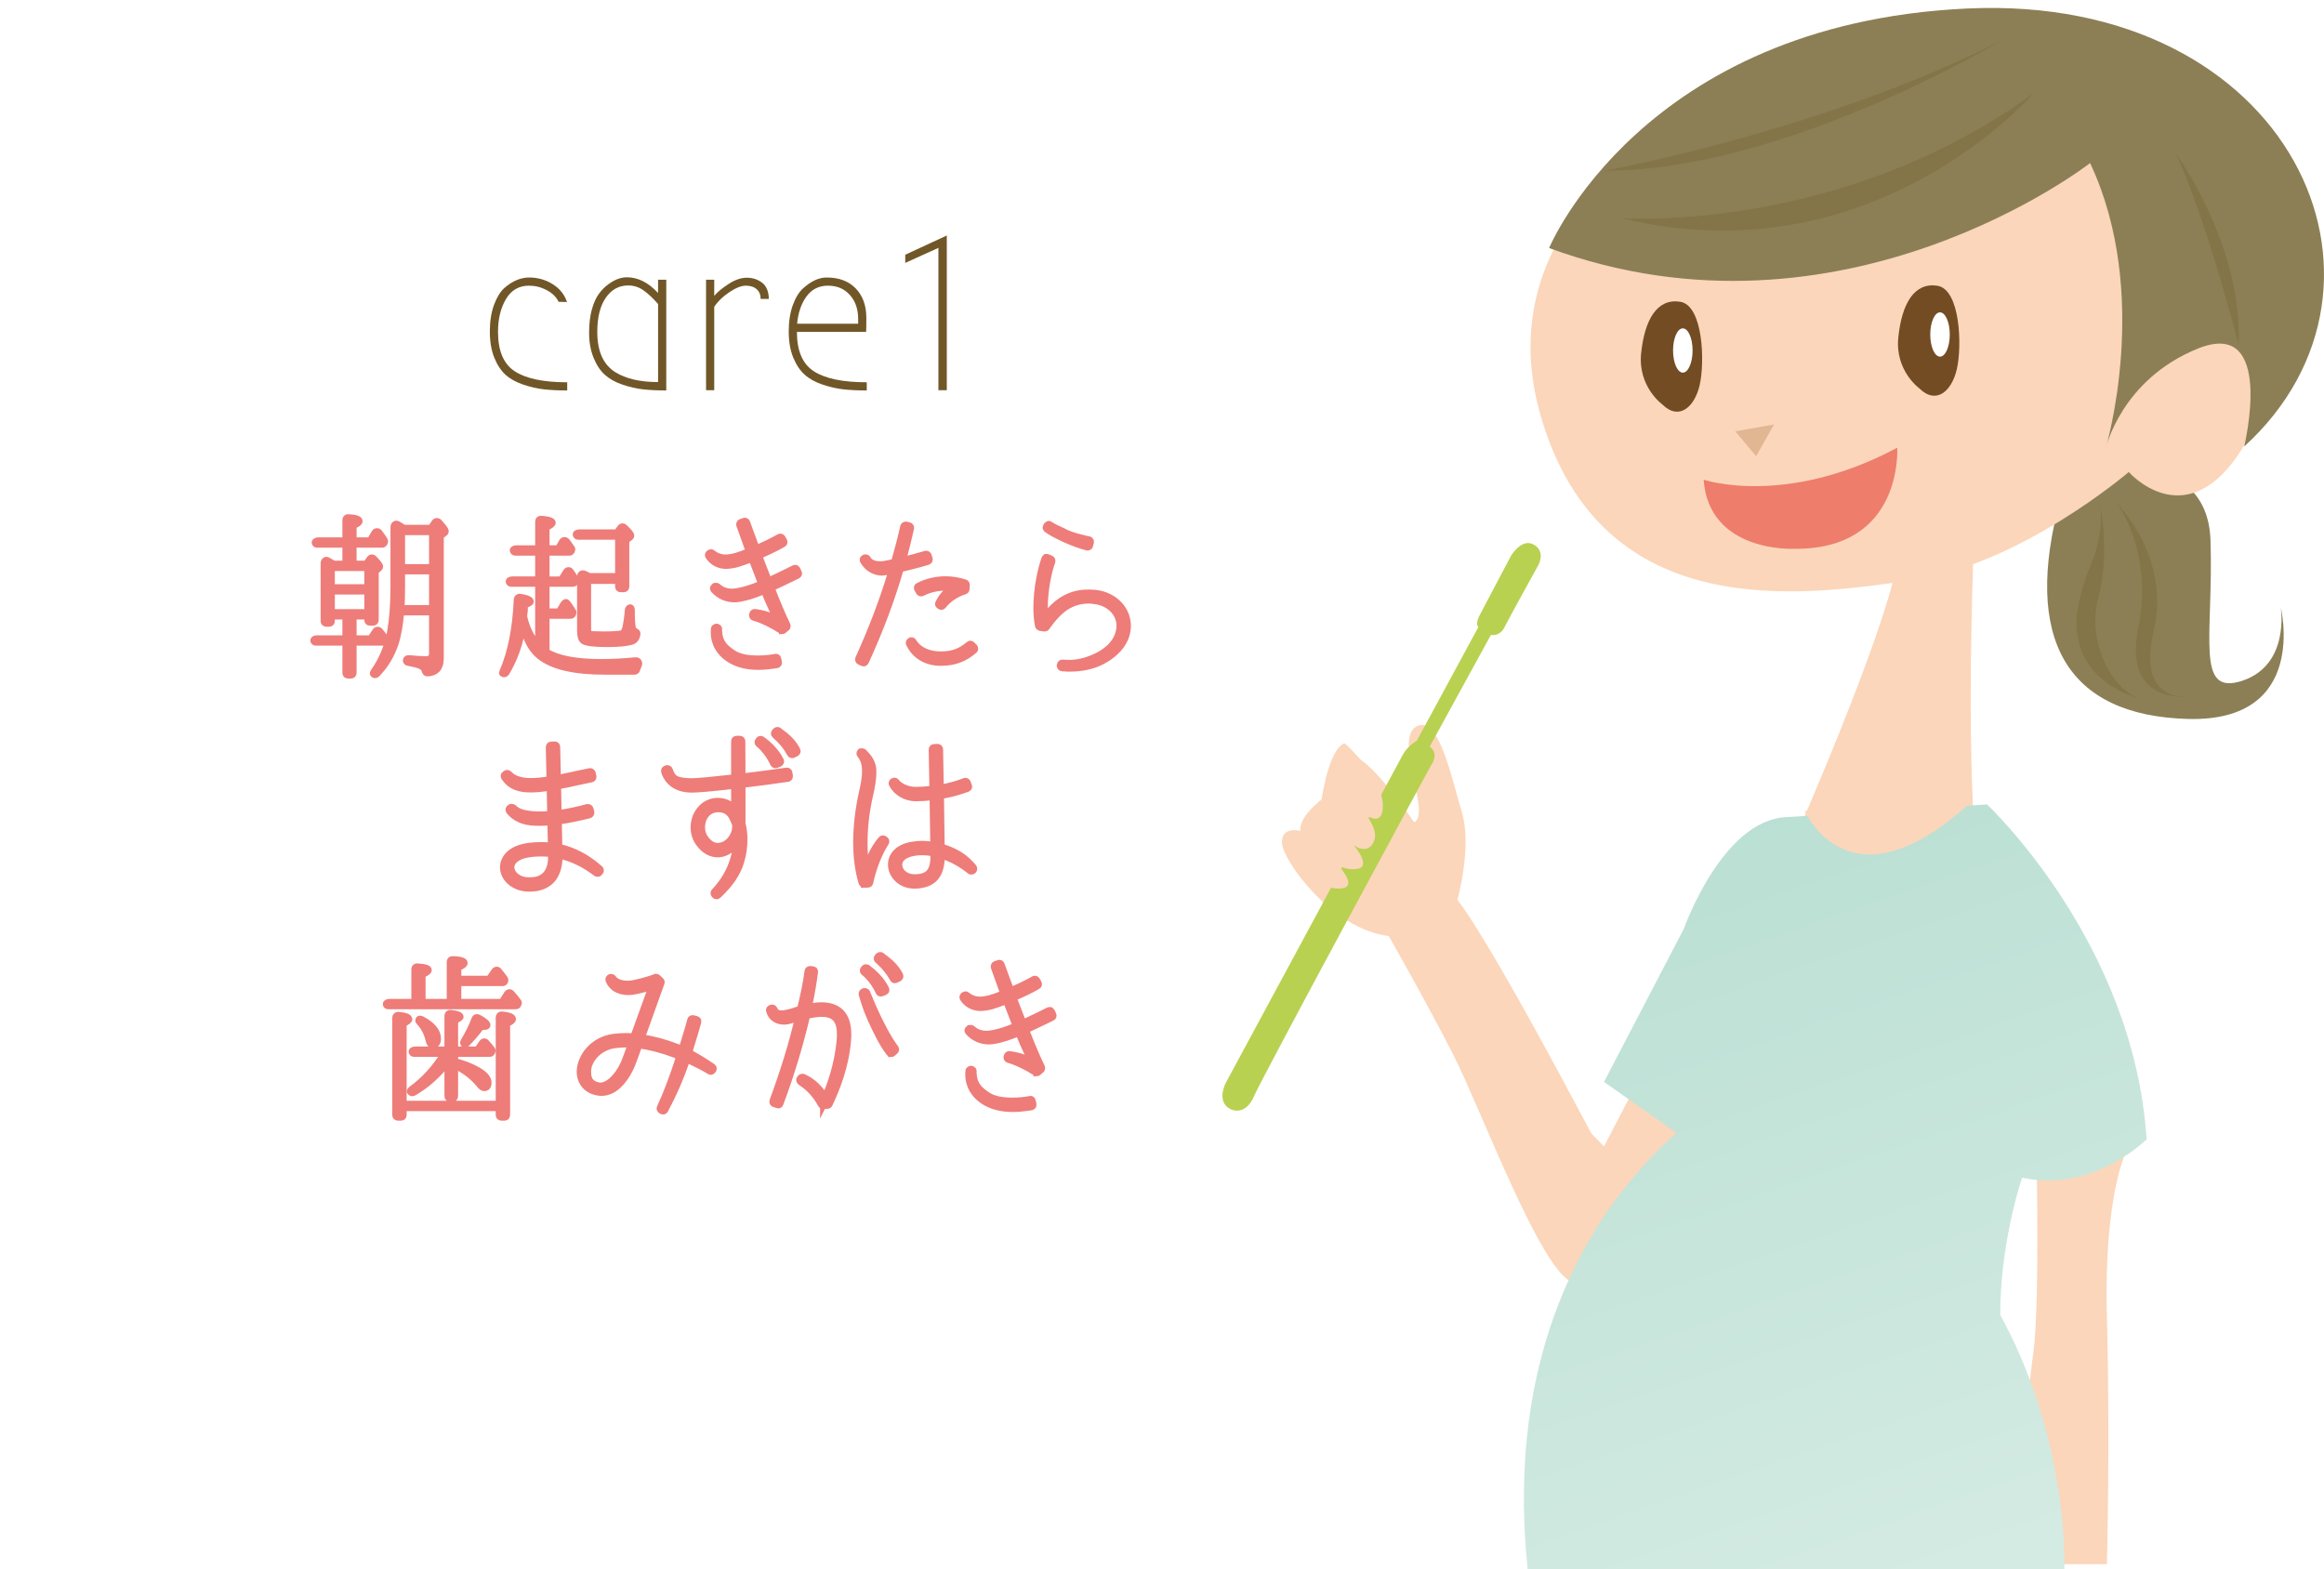 <?xml version="1.0" encoding="utf-8"?>
<!-- Generator: Adobe Illustrator 17.0.0, SVG Export Plug-In . SVG Version: 6.00 Build 0)  -->
<!DOCTYPE svg PUBLIC "-//W3C//DTD SVG 1.1//EN" "http://www.w3.org/Graphics/SVG/1.1/DTD/svg11.dtd">
<svg version="1.1" id="レイヤー_1" xmlns="http://www.w3.org/2000/svg" xmlns:xlink="http://www.w3.org/1999/xlink" x="0px"
	 y="0px" width="315.361px" height="212.959px" viewBox="0 0 315.361 212.959" enable-background="new 0 0 315.361 212.959"
	 xml:space="preserve">
<pattern  x="150.18" y="112.979" width="315.361" height="212.959" patternUnits="userSpaceOnUse" id="SVGID_1_" viewBox="0 -212.959 315.361 212.959" overflow="visible">
	<g>
		<polygon fill="none" points="0,0 315.361,0 315.361,-212.959 0,-212.959 		"/>
	</g>
</pattern>
<g>
	<circle opacity="0.88" fill="#FFFFFF" enable-background="new    " cx="98.28" cy="98.279" r="98.28"/>
	<pattern  id="SVGID_2_" xlink:href="#SVGID_1_" patternTransform="matrix(0.766 -0.643 -0.643 -0.766 -4142.806 -12146.065)">
	</pattern>
	<circle fill="url(#SVGID_2_)" cx="98.28" cy="98.279" r="98.28"/>
	<g>
		<g>
			<path fill="#715728" d="M76.94,40.989l-1.141-0.03c-0.319-0.66-0.859-1.189-1.619-1.59c-0.761-0.4-1.561-0.6-2.4-0.6
				c-1.36,0-2.4,0.605-3.12,1.815s-1.08,2.695-1.08,4.455c0,2.58,0.76,4.365,2.28,5.355s3.89,1.485,7.11,1.485v1.11
				c-1.2,0-2.25-0.049-3.15-0.15c-0.9-0.1-1.841-0.315-2.82-0.645s-1.78-0.775-2.399-1.335c-0.62-0.56-1.131-1.335-1.53-2.325
				c-0.4-0.99-0.6-2.17-0.6-3.54s0.185-2.565,0.555-3.585s0.835-1.79,1.395-2.31c1.1-0.96,2.23-1.44,3.391-1.44
				c1.159,0,2.22,0.3,3.18,0.9S76.6,39.969,76.94,40.989z"/>
			<path fill="#715728" d="M89.3,37.959h1.11v15.03c-1.2,0-2.25-0.049-3.15-0.15c-0.899-0.1-1.835-0.315-2.805-0.645
				c-0.971-0.33-1.766-0.775-2.385-1.335c-0.62-0.56-1.131-1.335-1.53-2.325c-0.4-0.99-0.6-2.105-0.6-3.345s0.124-2.305,0.375-3.195
				c0.249-0.89,0.569-1.6,0.96-2.13c0.39-0.529,0.824-0.964,1.305-1.305c0.84-0.62,1.67-0.93,2.49-0.93c1.5,0,2.909,0.71,4.229,2.13
				v-1.8H89.3z M81.05,45.039c0,2.62,0.811,4.44,2.43,5.46c1.44,0.9,3.38,1.35,5.82,1.35v-10.59c-0.68-0.78-1.335-1.395-1.965-1.845
				s-1.325-0.675-2.085-0.675c-1.26,0-2.275,0.555-3.045,1.665C81.435,41.514,81.05,43.059,81.05,45.039z"/>
			<path fill="#715728" d="M96.92,52.959h-1.11v-15h1.11v2.19c0.42-0.5,1.065-1.035,1.935-1.605c0.87-0.57,1.7-0.855,2.49-0.855
				s1.48,0.225,2.07,0.675s0.895,1.185,0.915,2.205h-1.11c0-0.56-0.18-1-0.54-1.32c-0.359-0.32-0.85-0.48-1.47-0.48
				s-1.375,0.3-2.265,0.9c-0.891,0.6-1.565,1.26-2.025,1.98C96.92,41.649,96.92,52.959,96.92,52.959z"/>
			<path fill="#715728" d="M117.619,51.879v1.11c-1.2,0-2.255-0.049-3.165-0.15c-0.91-0.1-1.855-0.315-2.835-0.645
				c-0.98-0.33-1.785-0.775-2.415-1.335c-0.63-0.56-1.15-1.335-1.56-2.325c-0.41-0.99-0.615-2.17-0.615-3.54
				s0.185-2.565,0.555-3.585s0.845-1.79,1.425-2.31c1.08-0.96,2.13-1.44,3.15-1.44c1.699,0,3.024,0.5,3.975,1.5
				s1.426,2.32,1.426,3.96c0,1.1-0.011,1.74-0.03,1.92h-9.391c0,2.58,0.771,4.365,2.311,5.355
				C111.989,51.384,114.379,51.879,117.619,51.879z M116.449,43.929v-0.66c0-1.32-0.375-2.4-1.125-3.24s-1.74-1.26-2.97-1.26
				s-2.201,0.485-2.91,1.455c-0.71,0.97-1.136,2.205-1.275,3.705H116.449z"/>
			<path fill="#715728" d="M128.479,52.959h-1.14v-19.32l-4.5,2.04v-1.11l5.64-2.61V52.959z"/>
		</g>
	</g>
	<g>
		<path fill="#EE7C79" stroke="#EE7C79" stroke-width="0.8" stroke-miterlimit="10" d="M46.86,76.494v-2.568h-3.84
			c-0.144,0-0.264-0.072-0.312-0.216c-0.072-0.192,0.144-0.384,0.456-0.384h3.696v-2.784c0-0.216,0.168-0.384,0.408-0.36
			c1.032,0.048,1.536,0.24,1.536,0.552c0,0.216-0.265,0.408-0.816,0.624v1.968h2.208l0.601-1.032
			c0.168-0.264,0.504-0.288,0.695-0.048c0.288,0.408,0.553,0.744,0.744,1.08c0.048,0.096,0.048,0.192,0,0.288l-0.071,0.144
			c-0.072,0.096-0.168,0.168-0.288,0.168h-3.889v2.568h1.68l0.48-0.672c0.144-0.216,0.408-0.24,0.6-0.048
			c0.553,0.552,0.841,0.936,0.841,1.128c0,0.072-0.048,0.168-0.12,0.24l-0.48,0.408v6.601c0,0.216-0.144,0.36-0.359,0.36h-0.433
			c-0.216,0-0.36-0.144-0.36-0.36v-0.48h-1.848v2.952h2.28l0.648-0.984c0.144-0.216,0.456-0.24,0.647-0.024
			c0.336,0.384,0.601,0.744,0.769,1.032c0.048,0.096,0.048,0.192,0,0.288l-0.024,0.096c-0.072,0.12-0.168,0.192-0.312,0.192h-4.009
			v4.104c0,0.216-0.144,0.36-0.36,0.36H47.22c-0.216,0-0.359-0.144-0.359-0.36v-4.104h-4.009c-0.168,0-0.288-0.096-0.336-0.24
			c-0.048-0.192,0.145-0.36,0.433-0.36h3.912V83.67h-1.824v0.624c0,0.216-0.145,0.36-0.36,0.36h-0.408
			c-0.216,0-0.359-0.144-0.359-0.36v-7.849c0-0.36,0.288-0.576,0.552-0.432s0.528,0.288,0.816,0.48L46.86,76.494L46.86,76.494z
			 M45.036,79.686h4.8v-2.592h-4.8V79.686z M49.836,83.07v-2.784h-4.8v2.784H49.836z M54.829,71.622h3.624l0.504-0.744
			c0.145-0.216,0.433-0.24,0.624-0.048c0.624,0.672,0.912,1.08,0.912,1.272c0,0.096-0.023,0.168-0.12,0.24l-0.552,0.432v16.585
			c0,1.272-0.6,1.968-1.8,2.04c-0.192,0.024-0.336-0.144-0.385-0.312c-0.071-0.312-0.264-0.552-0.6-0.696
			c-0.312-0.144-0.864-0.288-1.656-0.432c-0.192-0.024-0.312-0.168-0.312-0.336c0-0.192,0.191-0.336,0.432-0.312
			c0.912,0.096,1.704,0.144,2.328,0.144c0.528,0,0.792-0.264,0.792-0.792v-5.545h-4.176c-0.145,1.584-0.36,2.977-0.744,4.177
			c-0.528,1.608-1.368,3.024-2.545,4.224c-0.144,0.168-0.384,0.144-0.527,0c-0.072-0.096-0.049-0.216,0.048-0.36
			c1.08-1.536,1.848-3.289,2.231-5.281c0.312-1.704,0.48-3.768,0.48-6.24v-8.089c0-0.384,0.312-0.6,0.601-0.432
			c0.191,0.12,0.384,0.24,0.6,0.36L54.829,71.622z M58.621,82.519V77.55h-4.057v2.064c0,1.152-0.023,2.112-0.071,2.904
			L58.621,82.519L58.621,82.519z M58.621,72.222h-4.057v4.728h4.057V72.222z"/>
		<path fill="#EE7C79" stroke="#EE7C79" stroke-width="0.8" stroke-miterlimit="10" d="M74.172,79.23v3.745h1.681l0.552-0.96
			c0.145-0.264,0.408-0.408,0.528-0.264c0.072,0.096,0.144,0.168,0.216,0.264c0.145,0.192,0.36,0.504,0.624,0.936
			c0.072,0.096,0.072,0.192,0.024,0.288l-0.048,0.144c-0.072,0.12-0.168,0.192-0.312,0.192h-3.265v4.849
			c1.561,0.96,4.033,1.416,7.441,1.416c1.392,0,2.928-0.072,4.632-0.24c0.385-0.024,0.601,0.312,0.456,0.672
			c-0.096,0.192-0.168,0.432-0.264,0.672c-0.048,0.12-0.168,0.216-0.312,0.216h-4.056c-4.152,0-7.081-0.672-8.833-2.064
			c-1.08-0.84-1.824-2.184-2.28-4.008c-0.384,2.328-1.128,4.417-2.232,6.241c-0.144,0.216-0.384,0.24-0.576,0.096
			c-0.048-0.048-0.048-0.144,0.024-0.288c1.128-2.592,1.776-5.856,1.944-9.769c0-0.24,0.216-0.432,0.456-0.384
			c0.96,0.144,1.464,0.384,1.464,0.648c0,0.168-0.264,0.336-0.792,0.48c0,0.6-0.048,1.104-0.12,1.536
			c0.36,1.584,0.984,2.88,1.896,3.84V79.23h-3.673c-0.144,0-0.264-0.096-0.312-0.24c-0.072-0.192,0.144-0.36,0.456-0.36h3.528
			v-3.624H69.9c-0.145,0-0.265-0.096-0.312-0.24c-0.072-0.192,0.145-0.36,0.456-0.36h2.977v-3.648c0-0.216,0.168-0.384,0.408-0.36
			c1.056,0.072,1.584,0.264,1.584,0.552c0,0.168-0.288,0.408-0.841,0.672v2.784h1.561l0.504-0.888
			c0.168-0.288,0.504-0.312,0.721-0.048c0.216,0.312,0.456,0.624,0.647,0.912c0.072,0.096,0.072,0.192,0.024,0.312l-0.048,0.12
			c-0.072,0.12-0.168,0.192-0.312,0.192h-3.097v3.624h1.969l0.648-1.032c0.168-0.288,0.504-0.312,0.672-0.048
			c0.239,0.336,0.456,0.672,0.672,1.032c0.048,0.096,0.048,0.192,0,0.288l-0.072,0.144c-0.048,0.144-0.168,0.216-0.288,0.216
			C77.773,79.23,74.172,79.23,74.172,79.23z M83.869,78.846h-4.057v6.528c0,0.384,0.12,0.6,0.313,0.672
			c0.191,0,0.84,0.048,1.92,0.048c1.032,0,1.752-0.048,2.208-0.12c0.336-0.072,0.504-0.36,0.624-0.864
			c0.12-0.6,0.24-1.368,0.312-2.328c0.023-0.168,0.12-0.312,0.264-0.36c0.168-0.072,0.288,0.12,0.288,0.312
			c0,1.344,0.048,2.208,0.168,2.568c0.072,0.168,0.192,0.288,0.336,0.36c0.168,0.072,0.288,0.168,0.265,0.36
			c-0.072,0.552-0.312,0.912-0.721,1.056c-0.672,0.216-1.8,0.336-3.384,0.336c-1.824,0-2.904-0.144-3.265-0.408
			c-0.288-0.216-0.432-0.672-0.432-1.416v-7.369c0-0.312,0.264-0.504,0.576-0.384c0.239,0.096,0.456,0.216,0.672,0.336h3.912v-5.328
			h-5.425c-0.144,0-0.264-0.096-0.312-0.24c-0.072-0.192,0.144-0.36,0.456-0.36h5.112l0.456-0.648
			c0.144-0.216,0.384-0.24,0.576-0.072c0.624,0.576,0.936,0.96,0.936,1.152c0,0.12-0.048,0.216-0.191,0.312l-0.48,0.36v6.265
			c0,0.216-0.144,0.36-0.359,0.36h-0.408c-0.216,0-0.36-0.144-0.36-0.36L83.869,78.846L83.869,78.846z"/>
		<path fill="#EE7C79" stroke="#EE7C79" stroke-width="0.8" stroke-miterlimit="10" d="M106.117,85.639
			c-0.072,0-0.144-0.024-0.192-0.072c-0.936-0.624-2.544-1.44-3.647-1.728c-0.169-0.048-0.265-0.24-0.24-0.408l0.048-0.12
			c0.023-0.144,0.168-0.264,0.312-0.264c0.024,0,0.024,0,0.049,0c0.888,0.12,1.848,0.312,2.855,0.912
			c-0.071-0.168-0.144-0.336-0.239-0.504l-0.049-0.12l-0.071-0.192c-0.433-0.912-0.889-1.944-1.272-2.904
			c-1.272,0.528-2.28,0.864-3.288,1.032c-0.216,0.048-0.48,0.072-0.72,0.072c-1.104,0-2.112-0.456-2.833-1.272
			c-0.071-0.072-0.096-0.168-0.096-0.24c0.024-0.096,0.072-0.192,0.144-0.24l0.097-0.072c0.048,0,0.12-0.024,0.191-0.024
			c0.097,0,0.168,0.024,0.24,0.072c0.504,0.48,1.176,0.72,1.92,0.72c0.265,0,0.553-0.024,0.864-0.096
			c0.912-0.168,1.896-0.48,3.072-0.984c-0.408-1.032-0.84-2.16-1.271-3.312c-0.696,0.264-1.368,0.504-1.921,0.672
			c-0.527,0.144-1.032,0.216-1.488,0.24h-0.048c-1.008,0-1.896-0.48-2.424-1.296c-0.048-0.072-0.072-0.168-0.048-0.264
			c0.023-0.096,0.096-0.168,0.168-0.216l0.12-0.048c0.048-0.024,0.096-0.048,0.144-0.048c0.072,0,0.145,0.024,0.216,0.096
			c0.505,0.408,1.08,0.624,1.776,0.624c0.36,0,0.769-0.072,1.272-0.192c0.528-0.144,1.176-0.384,1.824-0.648
			c-0.624-1.752-1.104-3.048-1.272-3.552c-0.023-0.072-0.023-0.168,0.024-0.24c0.023-0.096,0.096-0.144,0.191-0.192l0.433-0.144
			c0.048-0.024,0.071-0.024,0.12-0.024c0.144,0,0.264,0.096,0.312,0.24c0.096,0.264,0.264,0.72,0.48,1.32s0.479,1.32,0.792,2.136
			c1.176-0.504,2.256-1.032,3.048-1.488c0.048-0.048,0.097-0.048,0.168-0.048c0.12,0,0.216,0.048,0.288,0.144l0.24,0.408
			c0.048,0.072,0.072,0.168,0.048,0.264c-0.023,0.096-0.072,0.168-0.168,0.216c-0.864,0.504-2.016,1.056-3.24,1.584l0.24,0.648
			c0.359,0.912,0.696,1.8,1.032,2.664c0.84-0.384,1.752-0.84,2.712-1.296l0.12-0.072l0.6-0.288c0.048-0.024,0.097-0.024,0.145-0.024
			s0.072,0,0.12,0c0.071,0.048,0.144,0.096,0.191,0.192l0.192,0.408c0.096,0.168,0.024,0.384-0.145,0.456l-0.936,0.456
			c-0.912,0.432-1.776,0.864-2.593,1.224c0.816,2.088,1.537,3.768,2.137,5.017c0.048,0.144,0.024,0.312-0.096,0.408l-0.433,0.36
			c-0.071,0.048-0.144,0.096-0.216,0.096v-0.049H106.117z M98.893,89.455c-1.872-1.248-2.064-2.952-2.04-3.648
			c0-0.144,0-0.312,0.023-0.48c0-0.096,0.049-0.168,0.145-0.216c0.048-0.048,0.12-0.072,0.192-0.072c0.023,0,0.048,0,0.071,0.024
			h0.072c0.168,0.048,0.264,0.216,0.24,0.384c-0.024,0.096-0.024,0.216,0,0.312c0.096,1.392,0.72,2.064,1.872,2.832
			c0.768,0.528,1.872,0.768,3.433,0.768c0.72,0,1.512-0.072,2.328-0.216c0.023-0.024,0.023-0.024,0.048-0.024
			c0.168,0,0.312,0.12,0.336,0.288l0.096,0.456c0.024,0.096,0,0.168-0.048,0.264c-0.048,0.072-0.144,0.12-0.216,0.144
			c-0.889,0.144-1.752,0.24-2.544,0.24C101.293,90.511,99.948,90.151,98.893,89.455z"/>
		<path fill="#EE7C79" stroke="#EE7C79" stroke-width="0.8" stroke-miterlimit="10" d="M117.06,90.007l-0.432-0.192
			c-0.168-0.072-0.24-0.288-0.168-0.456c1.872-4.128,3.336-8.017,4.488-11.857c-0.336,0.072-0.624,0.144-0.864,0.168
			c-0.144,0.024-0.288,0.048-0.432,0.048c-1.032-0.024-1.992-0.6-2.545-1.56c-0.048-0.072-0.071-0.168-0.048-0.264
			c0.048-0.096,0.097-0.168,0.192-0.216l0.072-0.024c0.048-0.024,0.096-0.024,0.12-0.024c0.119,0,0.239,0.072,0.312,0.168
			c0.264,0.456,0.696,0.792,1.8,0.768h0.097c0.071,0,0.144,0,0.24-0.024c0.336-0.048,0.84-0.144,1.416-0.288l0.023-0.024
			c0.433-1.561,0.889-3.192,1.225-4.776c0.048-0.144,0.168-0.264,0.336-0.264c0.023,0,0.048,0,0.072,0l0.407,0.096
			c0.097,0.024,0.168,0.072,0.217,0.144c0.048,0.096,0.071,0.168,0.048,0.264c-0.312,1.44-0.672,2.856-1.057,4.272
			c0.792-0.192,1.921-0.48,3.024-0.816c0.024,0,0.048,0,0.096,0c0.145,0,0.265,0.072,0.312,0.216l0.144,0.456
			c0.024,0.096,0.024,0.192-0.023,0.264c-0.048,0.072-0.12,0.144-0.192,0.168c-1.488,0.456-2.952,0.792-3.72,0.984
			c-1.177,4.081-2.713,8.209-4.729,12.601c-0.024,0.072-0.097,0.144-0.168,0.168c-0.048,0.024-0.097,0.024-0.12,0.024
			C117.156,90.031,117.107,90.031,117.06,90.007z M127.621,89.959c-1.921,0-3.528-0.96-4.272-2.568
			c-0.048-0.072-0.048-0.192-0.024-0.264c0.048-0.096,0.12-0.168,0.216-0.192l0.024-0.024c0.048,0,0.072-0.024,0.12-0.024
			c0.12,0,0.24,0.072,0.288,0.168c0.647,1.104,1.992,1.752,3.672,1.752h0.072c1.561,0,2.641-0.432,3.744-1.368
			c0.048-0.048,0.145-0.096,0.216-0.096c0.097,0,0.168,0.048,0.24,0.12l0.336,0.336c0.048,0.072,0.097,0.168,0.097,0.24
			c-0.024,0.096-0.049,0.192-0.12,0.24c-1.297,1.128-2.713,1.68-4.513,1.68C127.717,89.959,127.621,89.959,127.621,89.959z
			 M127.549,82.302l-0.12-0.072c-0.144-0.096-0.192-0.288-0.096-0.432c0.359-0.72,0.864-1.44,1.776-1.992
			c-0.265-0.024-0.553-0.048-0.816-0.048c-1.128,0-2.208,0.264-3.145,0.744c-0.048,0.024-0.096,0.024-0.168,0.024
			c-0.12,0-0.216-0.048-0.288-0.168l-0.24-0.408c-0.048-0.072-0.048-0.168-0.023-0.264c0.023-0.096,0.096-0.168,0.168-0.192
			c1.104-0.576,2.4-0.888,3.696-0.888c0.912,0,1.8,0.144,2.664,0.432c0.145,0.048,0.24,0.168,0.24,0.336l-0.024,0.576
			c-0.023,0.144-0.12,0.264-0.24,0.312c-1.151,0.336-2.231,1.08-2.928,1.968c-0.072,0.096-0.168,0.144-0.264,0.144
			C127.669,82.375,127.597,82.35,127.549,82.302z"/>
		<path fill="#EE7C79" stroke="#EE7C79" stroke-width="0.8" stroke-miterlimit="10" d="M145.116,90.727
			c-0.312,0-0.647,0-0.983-0.024c-0.097,0-0.192-0.048-0.24-0.12c-0.072-0.072-0.097-0.168-0.097-0.264l0.024-0.096
			c0.024-0.168,0.168-0.312,0.336-0.312h0.024c0.312,0.024,0.624,0.048,0.912,0.048c1.224,0,2.592-0.36,3.864-1.008
			c2.664-1.368,2.952-3.264,2.952-4.032c0-1.704-1.416-3.096-3.36-3.336c-0.312-0.048-0.601-0.072-0.889-0.072
			c-1.128,0.024-2.111,0.312-3.023,0.912c-0.864,0.576-1.729,1.488-2.616,2.76c-0.049,0.072-0.168,0.12-0.265,0.12
			c-0.023,0-0.048,0-0.071,0l-0.576-0.096c-0.12-0.048-0.24-0.144-0.265-0.288c-0.144-0.72-0.216-1.536-0.216-2.448
			c0-2.664,0.601-5.28,1.104-6.696c0.023-0.072,0.096-0.144,0.168-0.192c0.048,0,0.096,0,0.144,0s0.072,0,0.12,0.024l0.432,0.168
			c0.169,0.072,0.265,0.264,0.217,0.432c-0.528,1.44-1.032,3.937-1.032,6.289c0,0.36,0.023,0.72,0.048,1.056
			c0.72-0.888,1.416-1.56,2.16-2.064c1.104-0.72,2.305-1.08,3.648-1.08h0.023c0.337,0,0.673,0.024,1.009,0.048
			c2.544,0.288,4.393,2.184,4.393,4.488c0,1.944-1.32,3.721-3.625,4.896c-1.224,0.6-2.64,0.912-4.32,0.912L145.116,90.727
			L145.116,90.727z M147.517,74.31c-0.937-0.24-2.04-0.648-3.097-1.128c-1.056-0.504-1.848-0.912-2.399-1.32
			c-0.072-0.072-0.12-0.144-0.145-0.24c0-0.096,0.024-0.192,0.096-0.264l0.072-0.096c0.072-0.048,0.168-0.168,0.265-0.168
			c0.071,0,0.144,0.024,0.191,0.072c0.433,0.288,1.128,0.624,1.849,0.936l0.071,0.048l0.408,0.192
			c0.864,0.384,1.872,0.6,2.761,0.816c0.071,0,0.144,0.024,0.191,0.024c0.097,0.024,0.168,0.072,0.217,0.168
			c0.048,0.072,0.071,0.168,0.048,0.24l-0.12,0.456c0,0.096-0.072,0.168-0.145,0.216c-0.048,0.024-0.12,0.048-0.168,0.048
			C147.589,74.31,147.541,74.31,147.517,74.31z"/>
		<path fill="#EE7C79" stroke="#EE7C79" stroke-width="0.8" stroke-miterlimit="10" d="M71.845,120.607c-0.048,0-0.096,0-0.12,0
			c-1.944-0.024-3.456-1.32-3.48-2.904c0-0.696,0.336-1.368,0.889-1.872c0.6-0.528,1.439-0.864,2.52-1.032
			c0.601-0.072,1.2-0.12,1.776-0.12c0.433,0,0.888,0.024,1.32,0.072l-0.072-3.144c-0.504,0.048-0.984,0.072-1.416,0.072
			c-0.408,0-0.792-0.024-1.152-0.048c-1.752-0.168-2.664-1.032-3.048-1.536c-0.048-0.072-0.072-0.192-0.072-0.288
			c0.024-0.096,0.096-0.168,0.168-0.216l0.12-0.072c0.048-0.024,0.096-0.024,0.168-0.024s0.168,0.024,0.24,0.072
			c0.552,0.552,1.248,0.792,2.521,0.912c0.336,0.024,0.695,0.048,1.056,0.048c0.432,0,0.888-0.024,1.393-0.072l-0.072-3.552
			c-0.984,0.168-1.824,0.24-2.544,0.24c-0.36,0-0.673-0.024-0.961-0.048c-0.743-0.096-1.392-0.336-1.896-0.72
			c-0.36-0.288-0.601-0.6-0.792-0.864c-0.048-0.072-0.048-0.168-0.048-0.264c0.023-0.096,0.071-0.168,0.168-0.216l0.144-0.096
			c0.048-0.024,0.12-0.048,0.168-0.048c0.096,0,0.192,0.048,0.24,0.096c0.408,0.408,0.888,0.792,2.136,0.96
			c0.24,0.024,0.48,0.048,0.841,0.048h0.023c0.672,0,1.488-0.072,2.496-0.24l-0.096-4.369c0-0.072,0.048-0.168,0.096-0.24
			c0.072-0.048,0.145-0.096,0.24-0.096l0.48-0.024c0.191,0,0.336,0.168,0.336,0.336l0.096,4.2c0.72-0.144,1.488-0.312,2.185-0.456
			l0.168-0.048c0.624-0.12,1.319-0.264,1.992-0.408c0.023,0,0.023,0,0.048,0c0.072,0,0.144,0.024,0.191,0.072
			c0.072,0.048,0.12,0.12,0.145,0.216l0.096,0.456c0.024,0.192-0.096,0.36-0.288,0.384c-0.672,0.144-1.368,0.288-2.063,0.432
			l-0.072,0.024c-0.744,0.168-1.584,0.336-2.376,0.48l0.071,3.624c1.177-0.168,2.496-0.432,3.889-0.816c0.048,0,0.072,0,0.096,0
			c0.145,0,0.288,0.096,0.336,0.24l0.12,0.456c0.024,0.096,0,0.192-0.048,0.264s-0.12,0.144-0.191,0.168
			c-1.561,0.384-2.929,0.672-4.177,0.84l0.072,3.456c1.992,0.432,3.864,1.44,5.544,2.953c0.048,0.048,0.097,0.144,0.097,0.216
			c0,0.096-0.024,0.192-0.097,0.264l-0.12,0.12c-0.048,0.072-0.144,0.096-0.239,0.096c-0.072,0-0.145-0.024-0.192-0.048
			c-1.416-1.056-2.784-1.872-4.969-2.424v0.024c0.024,1.368-0.312,2.4-0.912,3.168c-0.696,0.84-1.776,1.296-3.144,1.296H71.845z
			 M71.797,115.951c-1.032,0.144-1.608,0.48-1.896,0.744c-0.336,0.288-0.504,0.624-0.504,1.008c0,0.816,0.888,1.752,2.328,1.752
			h0.12c1.056,0.024,1.776-0.288,2.256-0.864c0.456-0.552,0.696-1.368,0.672-2.448v-0.24c-0.456-0.048-0.888-0.072-1.344-0.072
			C72.9,115.831,72.349,115.854,71.797,115.951z"/>
		<path fill="#EE7C79" stroke="#EE7C79" stroke-width="0.8" stroke-miterlimit="10" d="M96.996,121.543l-0.071-0.072
			c-0.145-0.144-0.145-0.36-0.024-0.48c1.248-1.32,2.088-2.736,2.568-4.345c0.216-0.672,0.336-1.368,0.384-2.04
			c-0.048,0.072-0.096,0.12-0.168,0.192c-0.624,0.744-1.44,1.152-2.304,1.152c-0.984,0-1.921-0.552-2.616-1.56
			c-0.433-0.6-0.648-1.344-0.648-2.112c0-0.888,0.288-1.728,0.816-2.376c0.575-0.744,1.392-1.176,2.328-1.224
			c0.048,0,0.12,0,0.168,0h0.023c1.009,0,1.729,0.48,2.16,0.912v-2.952l-0.144,0.024l-0.145,0.024
			c-2.712,0.312-4.68,0.48-5.424,0.48c-1.032,0-1.896-0.24-2.568-0.72c-0.576-0.408-0.984-1.008-1.225-1.728
			c-0.023-0.096,0-0.192,0.049-0.288c0.048-0.072,0.119-0.12,0.216-0.144l0.12-0.048c0.023,0,0.048,0,0.071,0
			c0.145,0,0.288,0.096,0.336,0.24c0.168,0.552,0.433,0.96,0.793,1.176c0.432,0.24,1.176,0.36,2.208,0.36
			c0.672,0,2.76-0.192,5.304-0.48l0.408-0.048v-4.873c-0.023-0.192,0.145-0.36,0.336-0.36h0.456c0.097,0,0.192,0.048,0.24,0.096
			c0.072,0.072,0.096,0.168,0.096,0.24l0.024,4.776c2.136-0.264,4.248-0.528,5.977-0.792c0.024,0,0.024,0,0.048,0
			c0.168,0,0.312,0.12,0.336,0.288l0.072,0.456c0,0.096-0.024,0.192-0.072,0.264s-0.12,0.12-0.216,0.12
			c-1.776,0.264-3.96,0.552-6.145,0.816v5.233c0.168,0.648,0.264,1.368,0.264,2.136c0,1.032-0.144,2.088-0.456,3.097
			c-0.479,1.584-1.464,3.024-3.096,4.56c-0.072,0.072-0.168,0.096-0.24,0.096C97.141,121.639,97.068,121.591,96.996,121.543z
			 M97.309,109.83c-0.601,0.048-1.104,0.288-1.488,0.768c-0.36,0.456-0.552,1.056-0.552,1.68c0,0.552,0.144,1.032,0.432,1.44
			c0.504,0.72,1.08,1.08,1.681,1.08c0.552,0,1.151-0.264,1.56-0.696c0.48-0.504,0.816-1.152,0.816-1.992v-0.168
			c-0.12-0.36-0.336-0.864-0.504-1.152c-0.408-0.648-0.984-0.96-1.824-0.96C97.404,109.83,97.356,109.83,97.309,109.83z
			 M104.917,103.662c-0.479-1.056-1.272-2.088-1.992-2.664c-0.144-0.096-0.192-0.312-0.072-0.456l0.072-0.12
			c0.048-0.072,0.12-0.12,0.216-0.144c0.024,0,0.048,0,0.072,0c0.072,0,0.144,0.024,0.192,0.048c0.815,0.576,1.92,1.56,2.567,2.88
			c0.024,0.072,0.049,0.168,0,0.264c-0.023,0.072-0.096,0.144-0.191,0.192l-0.433,0.168c-0.023,0.024-0.071,0.024-0.119,0.024
			C105.109,103.854,104.965,103.782,104.917,103.662z M107.197,102.317c-0.504-0.936-1.152-1.728-2.064-2.52
			c-0.071-0.072-0.096-0.144-0.12-0.24c0-0.096,0.024-0.168,0.097-0.24l0.12-0.144c0.071-0.072,0.168-0.12,0.264-0.12
			c0.072,0,0.144,0.024,0.192,0.072c1.271,0.936,1.92,1.512,2.52,2.665c0.048,0.072,0.048,0.168,0.024,0.264
			c-0.024,0.072-0.096,0.144-0.168,0.192l-0.433,0.216c-0.048,0.024-0.096,0.024-0.144,0.024
			C107.365,102.485,107.245,102.414,107.197,102.317z"/>
		<path fill="#EE7C79" stroke="#EE7C79" stroke-width="0.8" stroke-miterlimit="10" d="M117.205,120.007
			c-0.145,0-0.288-0.096-0.312-0.24c-0.48-1.608-0.72-3.457-0.72-5.473c0-2.088,0.264-4.417,0.768-6.672
			c0.216-0.96,0.456-2.064,0.433-2.977c0-0.96-0.217-1.632-0.673-2.184c-0.12-0.12-0.096-0.336,0.024-0.456l0.024-0.024
			c0.071,0,0.168-0.024,0.239-0.024c0.097,0,0.192,0.024,0.24,0.096c0.696,0.696,1.32,1.488,1.296,2.665
			c0,0.96-0.168,1.992-0.456,3.24c-0.504,2.16-0.744,4.392-0.744,6.409c0,1.128,0.072,2.328,0.217,3.312
			c0.504-1.536,1.176-2.808,2.016-3.792c0.072-0.072,0.168-0.12,0.265-0.12c0.071,0,0.119,0.024,0.191,0.072l0.12,0.072
			c0.145,0.096,0.192,0.312,0.096,0.456c-0.96,1.512-1.704,3.432-2.136,5.424c-0.024,0.144-0.145,0.264-0.312,0.264l-0.552,0.024
			h-0.023L117.205,120.007L117.205,120.007z M120.901,117.367c-0.024-0.648,0.239-1.272,0.72-1.752
			c0.528-0.504,1.248-0.84,2.185-0.984c0.407-0.072,0.863-0.12,1.296-0.12c0.504,0,1.032,0.048,1.536,0.144l-0.097-6.457
			c-0.815,0.096-1.584,0.144-2.279,0.144c-1.368,0-2.665-0.768-3.241-1.896c-0.048-0.072-0.048-0.192,0-0.264
			c0.024-0.096,0.097-0.168,0.192-0.192l0.048-0.024c0.048-0.024,0.072-0.024,0.12-0.024c0.096,0,0.216,0.048,0.264,0.144
			c0.505,0.648,1.585,1.104,2.593,1.104h0.024c0.695,0,1.464-0.048,2.256-0.144l-0.096-5.329c0-0.192,0.144-0.336,0.336-0.336
			l0.479-0.024c0.097,0,0.168,0.048,0.24,0.096c0.072,0.072,0.096,0.144,0.096,0.24l0.097,5.185
			c1.151-0.216,2.231-0.504,3.216-0.888c0.024,0,0.072-0.024,0.12-0.024c0.144,0,0.264,0.096,0.312,0.216l0.169,0.456
			c0.048,0.072,0.023,0.168,0,0.264c-0.049,0.072-0.12,0.144-0.192,0.168c-1.104,0.408-2.328,0.744-3.601,0.96l0.096,6.889
			c0.744,0.216,1.345,0.456,1.969,0.792c1.2,0.624,1.92,1.44,2.376,1.968c0.096,0.144,0.096,0.312,0,0.456l-0.048,0.048
			c-0.072,0.072-0.168,0.12-0.264,0.12c-0.072,0-0.145-0.024-0.217-0.072c-0.239-0.192-1.08-0.864-2.256-1.464
			c-0.504-0.24-1.032-0.456-1.536-0.624c-0.024,0.912-0.12,1.944-0.696,2.76c-0.576,0.84-1.607,1.272-2.976,1.296h-0.049
			C122.125,120.199,120.901,118.735,120.901,117.367z M123.997,115.759c-0.696,0.12-1.224,0.36-1.56,0.672
			c-0.265,0.264-0.408,0.576-0.408,0.936c0,0.816,0.792,1.68,2.063,1.68h0.024c0.552,0,1.008-0.072,1.368-0.24
			c0.312-0.12,0.528-0.312,0.696-0.552c0.336-0.456,0.504-1.2,0.479-2.28v-0.144c-0.527-0.12-1.056-0.168-1.536-0.168H125.1
			C124.717,115.663,124.357,115.687,123.997,115.759z"/>
		<path fill="#EE7C79" stroke="#EE7C79" stroke-width="0.8" stroke-miterlimit="10" d="M62.197,133.421v2.544h5.881l0.72-1.128
			c0.144-0.216,0.432-0.264,0.6-0.072c0.336,0.36,0.673,0.768,0.96,1.176c0.072,0.096,0.072,0.192,0.024,0.288l-0.048,0.12
			c-0.048,0.12-0.168,0.216-0.312,0.216H52.668c-0.144,0-0.264-0.072-0.312-0.216c-0.072-0.192,0.144-0.384,0.456-0.384h3.408
			v-4.464c0-0.216,0.168-0.384,0.408-0.36c1.056,0.072,1.56,0.24,1.56,0.504c0,0.192-0.264,0.408-0.84,0.648v3.672h3.673v-5.449
			c0-0.216,0.168-0.384,0.407-0.36c1.104,0.048,1.633,0.216,1.633,0.528c0,0.216-0.288,0.432-0.864,0.672v1.464h4.152l0.72-1.032
			c0.168-0.24,0.456-0.264,0.624-0.048c0.288,0.36,0.576,0.72,0.84,1.08c0.049,0.096,0.072,0.192,0.024,0.312l-0.024,0.096
			c-0.071,0.12-0.168,0.192-0.312,0.192h-6.024V133.421z M67.67,150.391H54.78v0.936c0,0.216-0.144,0.36-0.359,0.36h-0.433
			c-0.216,0-0.36-0.144-0.36-0.36v-13.225c0-0.24,0.192-0.408,0.433-0.384c1.008,0.096,1.488,0.312,1.488,0.6
			c0,0.168-0.24,0.384-0.769,0.624v10.849h12.89v-11.737c0-0.24,0.191-0.408,0.432-0.384c1.008,0.096,1.513,0.312,1.513,0.624
			c0,0.216-0.265,0.432-0.793,0.648v12.385c0,0.216-0.144,0.36-0.359,0.36H68.03c-0.216,0-0.359-0.144-0.359-0.36L67.67,150.391
			L67.67,150.391z M60.709,142.422v-4.584c0-0.24,0.192-0.408,0.432-0.384c0.912,0.096,1.368,0.288,1.368,0.528
			c0,0.168-0.239,0.336-0.744,0.504v3.937h3.001l0.624-0.912c0.144-0.216,0.432-0.264,0.6-0.048
			c0.265,0.264,0.504,0.576,0.792,0.936c0.072,0.12,0.097,0.24,0.024,0.336l-0.024,0.096c-0.071,0.12-0.168,0.192-0.312,0.192
			h-4.705v0.984c1.2,0.312,2.28,0.72,3.192,1.272s1.345,1.104,1.345,1.632c0,0.504-0.192,0.768-0.624,0.768
			c-0.192,0-0.408-0.168-0.672-0.504c-0.793-0.984-1.873-1.824-3.241-2.521v4.104c0,0.216-0.144,0.36-0.359,0.36H61.07
			c-0.216,0-0.36-0.144-0.36-0.36v-4.464c-1.32,1.68-2.832,3.024-4.584,4.032c-0.192,0.096-0.385,0.048-0.505-0.144
			c-0.048-0.096,0.024-0.24,0.169-0.36c1.752-1.272,3.216-2.88,4.392-4.8H56.15c-0.12,0-0.24-0.072-0.288-0.216
			c-0.096-0.192,0.145-0.384,0.48-0.384L60.709,142.422L60.709,142.422z M57.229,138.294c1.464,0.768,2.208,1.656,2.208,2.664
			c0,0.576-0.216,0.888-0.72,0.888c-0.288,0-0.48-0.24-0.576-0.696c-0.216-0.936-0.624-1.752-1.271-2.424
			c-0.12-0.12-0.145-0.264-0.072-0.408C56.869,138.222,57.037,138.198,57.229,138.294z M62.894,141.318
			c0.6-1.032,1.128-2.041,1.487-3.048c0.097-0.24,0.312-0.312,0.553-0.192c0.815,0.432,1.224,0.792,1.224,1.056
			c0,0.144-0.168,0.24-0.527,0.24c-0.12,0-0.217-0.024-0.312-0.024c-0.48,0.672-1.128,1.44-1.944,2.28
			c-0.144,0.144-0.336,0.192-0.432,0.096C62.821,141.63,62.797,141.462,62.894,141.318z"/>
		<path fill="#EE7C79" stroke="#EE7C79" stroke-width="0.8" stroke-miterlimit="10" d="M89.846,150.823l-0.145-0.072
			c-0.072-0.024-0.144-0.096-0.168-0.192c-0.048-0.072-0.048-0.168,0-0.264c0.864-1.848,1.729-4.152,2.616-6.889
			c-0.168-0.072-0.36-0.144-0.552-0.24c-1.704-0.648-3.337-1.08-4.849-1.272l-0.769,2.112c-0.432,1.2-1.008,2.16-1.632,2.88
			c-0.84,0.96-1.752,1.44-2.736,1.44c-0.384,0-0.792-0.096-1.2-0.24c-1.104-0.432-1.752-1.44-1.752-2.64
			c0.024-2.041,1.776-4.393,4.681-4.752c0.504-0.048,1.008-0.096,1.536-0.096c0.36,0,0.72,0.024,1.08,0.048l2.4-6.648
			c-0.648,0.192-1.32,0.36-1.944,0.504c-0.408,0.096-0.792,0.144-1.152,0.144c-0.696,0-1.272-0.168-1.752-0.456
			c-0.408-0.264-0.744-0.648-0.937-1.128c-0.023-0.096-0.023-0.192,0-0.264c0.049-0.096,0.12-0.168,0.217-0.192l0.048-0.024
			c0.048,0,0.071,0,0.096,0c0.12,0,0.216,0.048,0.288,0.144c0.36,0.504,1.008,0.768,1.968,0.768h0.072
			c0.288,0,0.601-0.048,0.912-0.12c1.225-0.264,2.305-0.624,2.688-0.768l0.048-0.024h0.024c0.023-0.024,0.071-0.024,0.119-0.024
			c0.072,0,0.168,0.048,0.217,0.096l0.432,0.408c0.096,0.096,0.12,0.24,0.072,0.36l-2.641,7.369c1.536,0.216,3.168,0.648,4.873,1.32
			c0.168,0.072,0.336,0.12,0.504,0.192c0.312-0.984,0.6-1.968,0.888-2.928c0.12-0.432,0.192-0.744,0.264-0.96
			c0.024-0.144,0.168-0.24,0.312-0.24c0.024,0,0.072,0,0.096,0l0.456,0.12c0.072,0.024,0.168,0.072,0.216,0.168
			c0.024,0.072,0.049,0.168,0.024,0.24c-0.216,0.768-0.648,2.304-1.224,4.104c1.392,0.768,2.328,1.344,3.168,1.944
			c0.144,0.096,0.191,0.288,0.12,0.432l-0.072,0.096c-0.048,0.096-0.12,0.144-0.192,0.168c-0.048,0-0.071,0.024-0.096,0.024
			c-0.072,0-0.12-0.024-0.168-0.048c-0.96-0.576-1.968-1.08-3.072-1.584c-0.72,2.184-1.704,4.488-2.952,6.817
			c-0.048,0.12-0.168,0.192-0.288,0.192C89.941,150.847,89.894,150.847,89.846,150.823z M83.484,141.846
			c-2.208,0.264-3.696,2.064-3.672,3.601c0,0.648,0.12,1.368,0.888,1.68c0.336,0.144,0.576,0.192,0.792,0.192
			c0.601,0,1.32-0.432,1.969-1.176c0.552-0.624,1.08-1.512,1.439-2.544l0.673-1.824c-0.24,0-0.456-0.024-0.696-0.024
			C84.396,141.75,83.94,141.798,83.484,141.846z"/>
		<path fill="#EE7C79" stroke="#EE7C79" stroke-width="0.8" stroke-miterlimit="10" d="M111.686,150.103
			c-0.12,0-0.24-0.072-0.288-0.168c-1.008-1.848-2.137-2.616-2.809-3.072c-0.072-0.072-0.12-0.144-0.144-0.24
			c-0.024-0.096,0-0.168,0.071-0.264l0.097-0.12c0.048-0.072,0.144-0.12,0.264-0.12c0.048,0,0.096,0,0.145,0.024
			c0.792,0.36,1.968,1.056,2.928,2.664c0.552-1.248,1.729-4.296,1.992-7.8c0.024-0.216,0.024-0.432,0.024-0.624
			c0-1.056-0.217-1.776-0.673-2.208c-0.384-0.384-0.983-0.576-1.8-0.576c-0.552,0-1.2,0.096-1.968,0.264
			c-0.889,3.816-2.089,7.849-3.625,11.953c-0.023,0.096-0.096,0.168-0.168,0.192c-0.048,0-0.096,0-0.144,0s-0.096,0-0.12-0.024
			l-0.456-0.144c-0.168-0.072-0.264-0.264-0.192-0.456c1.417-3.84,2.593-7.608,3.433-11.185c-0.24,0.072-0.479,0.144-0.672,0.216
			c-0.433,0.144-0.84,0.24-1.225,0.24c-0.552,0-1.08-0.192-1.439-0.528c-0.265-0.24-0.456-0.552-0.553-0.936
			c-0.048-0.096-0.023-0.192,0.024-0.288c0.048-0.072,0.144-0.12,0.24-0.144l0.096-0.024c0.024,0,0.048,0,0.048,0
			c0.145,0,0.24,0.072,0.312,0.192c0.191,0.384,0.408,0.6,0.96,0.6c0.288,0,0.672-0.072,1.152-0.192
			c0.264-0.072,0.527-0.144,0.768-0.24c0.216-0.072,0.384-0.12,0.601-0.192c0.479-1.944,0.815-3.625,1.008-5.112
			c0.023-0.168,0.168-0.288,0.336-0.288c0.024,0,0.024,0,0.048,0l0.36,0.048c0.096,0.024,0.168,0.048,0.24,0.12
			c0.048,0.072,0.071,0.168,0.048,0.264c-0.192,1.464-0.456,3.024-0.816,4.68c0.648-0.144,1.2-0.192,1.704-0.192
			c1.128,0,1.992,0.312,2.616,0.912c0.672,0.672,1.008,1.68,1.008,3.024c0,0.216,0,0.456-0.023,0.72
			c-0.288,3.745-1.584,6.817-2.521,8.809c-0.048,0.096-0.168,0.192-0.288,0.192h-0.6v0.023H111.686z M120.902,143.046
			c-0.024,0-0.024,0-0.048,0c-0.097-0.024-0.168-0.072-0.217-0.144c-1.008-1.32-1.775-2.976-2.52-4.584l-0.024-0.072
			c-0.6-1.32-0.984-2.64-1.176-3.312c-0.024-0.168,0.048-0.336,0.216-0.384l0.096-0.048c0.048,0,0.097,0,0.145,0s0.096,0,0.12,0.024
			c0.096,0.024,0.144,0.096,0.191,0.168c0.048,0.168,0.145,0.384,0.265,0.648c0.288,0.744,0.624,1.464,0.936,2.16
			c0.672,1.44,1.656,3.408,2.664,4.729c0.097,0.144,0.072,0.336-0.071,0.456l-0.36,0.312c-0.072,0.048-0.144,0.072-0.216,0.072
			L120.902,143.046L120.902,143.046z M119.222,134.646c-0.479-1.056-1.271-2.088-2.016-2.664c-0.145-0.096-0.168-0.312-0.072-0.456
			l0.096-0.12c0.048-0.072,0.12-0.12,0.217-0.144c0.023,0,0.048,0,0.048,0c0.071,0,0.144,0.024,0.216,0.048
			c0.792,0.576,1.896,1.56,2.544,2.88c0.048,0.072,0.048,0.168,0.024,0.264c-0.048,0.072-0.097,0.144-0.192,0.192l-0.432,0.168
			c-0.048,0.024-0.097,0.024-0.12,0.024C119.39,134.838,119.27,134.766,119.222,134.646z M121.143,132.846
			c-0.505-0.912-1.152-1.704-2.064-2.521c-0.072-0.048-0.096-0.144-0.12-0.216c0-0.096,0.024-0.192,0.096-0.264l0.12-0.144
			c0.072-0.072,0.168-0.096,0.264-0.096c0.072,0,0.145,0,0.192,0.048c1.272,0.96,1.92,1.536,2.521,2.664
			c0.048,0.096,0.048,0.192,0.023,0.264c-0.023,0.096-0.096,0.168-0.168,0.216l-0.432,0.192c-0.048,0.024-0.096,0.048-0.145,0.048
			C121.311,133.038,121.19,132.965,121.143,132.846z"/>
		<path fill="#EE7C79" stroke="#EE7C79" stroke-width="0.8" stroke-miterlimit="10" d="M140.653,145.639
			c-0.072,0-0.144-0.024-0.192-0.072c-0.936-0.624-2.544-1.44-3.647-1.728c-0.169-0.048-0.265-0.24-0.24-0.408l0.048-0.12
			c0.023-0.144,0.168-0.264,0.312-0.264c0.024,0,0.024,0,0.049,0c0.888,0.12,1.848,0.312,2.855,0.912
			c-0.071-0.168-0.144-0.336-0.239-0.504l-0.049-0.12l-0.071-0.192c-0.433-0.912-0.889-1.944-1.272-2.904
			c-1.272,0.528-2.28,0.864-3.288,1.032c-0.216,0.048-0.48,0.072-0.72,0.072c-1.104,0-2.112-0.456-2.833-1.272
			c-0.071-0.072-0.096-0.168-0.096-0.24c0.024-0.096,0.072-0.192,0.144-0.24l0.097-0.072c0.048,0,0.12-0.024,0.191-0.024
			c0.097,0,0.168,0.024,0.24,0.072c0.504,0.48,1.177,0.72,1.92,0.72c0.265,0,0.553-0.024,0.864-0.096
			c0.912-0.168,1.896-0.48,3.072-0.984c-0.408-1.032-0.84-2.16-1.271-3.312c-0.696,0.264-1.368,0.504-1.921,0.672
			c-0.527,0.144-1.032,0.216-1.487,0.24h-0.049c-1.008,0-1.896-0.48-2.424-1.296c-0.048-0.072-0.072-0.168-0.048-0.264
			c0.023-0.096,0.096-0.168,0.168-0.216l0.12-0.048c0.048-0.024,0.096-0.048,0.144-0.048c0.072,0,0.145,0.024,0.216,0.096
			c0.505,0.408,1.08,0.624,1.776,0.624c0.36,0,0.769-0.072,1.272-0.192c0.528-0.144,1.176-0.384,1.824-0.648
			c-0.624-1.752-1.104-3.048-1.272-3.552c-0.023-0.072-0.023-0.168,0.024-0.24c0.023-0.096,0.096-0.144,0.191-0.192l0.433-0.144
			c0.048-0.024,0.071-0.024,0.12-0.024c0.144,0,0.264,0.096,0.312,0.24c0.096,0.264,0.265,0.72,0.48,1.32
			c0.216,0.6,0.479,1.32,0.792,2.136c1.176-0.504,2.256-1.032,3.048-1.488c0.048-0.048,0.097-0.048,0.168-0.048
			c0.12,0,0.216,0.048,0.288,0.144l0.24,0.408c0.048,0.072,0.072,0.168,0.048,0.264c-0.023,0.096-0.072,0.168-0.168,0.216
			c-0.864,0.504-2.016,1.056-3.24,1.584l0.24,0.648c0.359,0.912,0.696,1.8,1.032,2.664c0.84-0.384,1.752-0.84,2.712-1.296
			l0.12-0.072l0.6-0.288c0.049-0.024,0.097-0.024,0.145-0.024s0.072,0,0.12,0c0.071,0.048,0.144,0.096,0.191,0.192l0.192,0.408
			c0.096,0.168,0.024,0.384-0.145,0.456l-0.936,0.456c-0.912,0.432-1.776,0.864-2.592,1.224c0.815,2.088,1.535,3.768,2.136,5.017
			c0.048,0.144,0.024,0.312-0.096,0.408l-0.433,0.36c-0.072,0.048-0.144,0.096-0.216,0.096L140.653,145.639L140.653,145.639z
			 M133.429,149.455c-1.872-1.248-2.064-2.952-2.04-3.648c0-0.144,0-0.312,0.023-0.48c0-0.096,0.049-0.168,0.145-0.216
			c0.048-0.048,0.12-0.072,0.192-0.072c0.023,0,0.048,0,0.071,0.024h0.072c0.168,0.048,0.264,0.216,0.24,0.384
			c-0.024,0.096-0.024,0.216,0,0.312c0.096,1.392,0.72,2.064,1.872,2.832c0.768,0.528,1.872,0.768,3.433,0.768
			c0.72,0,1.512-0.072,2.328-0.216c0.023-0.024,0.023-0.024,0.048-0.024c0.168,0,0.312,0.12,0.336,0.288l0.096,0.456
			c0.024,0.096,0,0.168-0.048,0.264c-0.048,0.072-0.144,0.12-0.216,0.144c-0.889,0.144-1.752,0.24-2.544,0.24
			C135.829,150.511,134.484,150.151,133.429,149.455z"/>
	</g>
	<g>
		<path fill="#FBD6BA" d="M223.29,144.76l-5.63,10.819l-3.52-3.6v19.26c0.71,0.86,1.32,1.57,1.79,2.08
			c3.89,4.33,14.72-18.18,14.72-18.18L223.29,144.76z"/>
		<g>
			<path fill="#FFFFFF" d="M207.88,74.76c-0.15,0.279-0.04,0.64,0.23,0.8l4.64,2.71c0.28,0.16,0.62,0.06,0.77-0.22
				c0.15-0.28,0.04-0.641-0.23-0.8l-4.64-2.711C208.37,74.379,208.03,74.479,207.88,74.76z"/>
			<path fill="#FFFFFF" d="M207.22,76.01c-0.14,0.279-0.04,0.64,0.23,0.8l4.65,2.71c0.27,0.15,0.61,0.06,0.76-0.22
				c0.15-0.29,0.05-0.641-0.23-0.8l-4.64-2.711C207.72,75.629,207.37,75.72,207.22,76.01z"/>
			<path fill="#FFFFFF" d="M206.57,77.25c-0.15,0.279-0.05,0.64,0.23,0.8l4.64,2.71c0.27,0.16,0.61,0.059,0.77-0.221
				c0.14-0.279,0.04-0.64-0.23-0.8l-4.65-2.71C207.06,76.869,206.72,76.97,206.57,77.25z"/>
			<path fill="#FFFFFF" d="M205.91,78.489c-0.15,0.28-0.04,0.64,0.23,0.8L210.78,82c0.27,0.159,0.62,0.06,0.77-0.221
				c0.14-0.279,0.04-0.64-0.23-0.8l-4.64-2.71C206.4,78.109,206.06,78.209,205.91,78.489z"/>
			<path fill="#FFFFFF" d="M205.26,79.729c-0.16,0.28-0.05,0.64,0.22,0.8l4.64,2.71c0.28,0.16,0.62,0.07,0.77-0.22
				c0.15-0.28,0.05-0.641-0.23-0.8l-4.64-2.7C205.75,79.35,205.4,79.449,205.26,79.729z"/>
			<path fill="#FFFFFF" d="M204.6,80.979c-0.15,0.28-0.05,0.63,0.22,0.8l4.65,2.71c0.27,0.16,0.61,0.06,0.76-0.22
				s0.05-0.641-0.23-0.8l-4.64-2.71C205.09,80.6,204.75,80.689,204.6,80.979z"/>
			<path fill="#FFFFFF" d="M203.94,82.22c-0.15,0.28-0.05,0.64,0.23,0.8l4.64,2.71c0.27,0.16,0.62,0.06,0.76-0.22
				c0.15-0.28,0.05-0.641-0.22-0.801L204.71,82C204.43,81.84,204.09,81.939,203.94,82.22z"/>
			<path fill="#FFFFFF" d="M203.28,83.459c-0.15,0.28-0.04,0.641,0.23,0.801l4.64,2.71c0.28,0.159,0.62,0.06,0.77-0.22
				c0.15-0.28,0.04-0.641-0.23-0.801l-4.64-2.71C203.77,83.079,203.43,83.18,203.28,83.459z"/>
			<path fill="#FFFFFF" d="M202.63,84.699c-0.15,0.29-0.05,0.641,0.22,0.801l4.64,2.709c0.28,0.16,0.62,0.07,0.77-0.22
				c0.15-0.28,0.05-0.63-0.23-0.79l-4.64-2.72C203.12,84.319,202.77,84.42,202.63,84.699z"/>
		</g>
		<g>
			<path fill="#FBD6BA" d="M191.89,111.59c2.38-1.021-2.78-11.15,0.27-12.971c3.05-1.819,4.8,6.95,6.21,11.61
				c1.42,4.67-0.6,11.88-0.6,11.88c5.95,7.8,23.44,41.79,23.44,41.79c4.61,7.3-3.5,11.25-7.74,10.13
				c-4.24-1.109-12.5-23.5-16.21-30.779c-3.7-7.27-8.81-16.221-8.81-16.221c-7.78-0.95-14.37-10.26-14.49-12.62
				c-0.11-2.359,2.5-1.649,2.5-1.649c-0.22-1.74,2.33-3.801,2.33-3.801c1.59-1.68,4.07,0.57,4.07,0.57l-1.94-5.42
				c0,0,0.3-2.85,3.2-1.33C187.01,104.289,191.89,111.59,191.89,111.59z"/>
			<path fill="#B8D151" d="M166.93,150.5c0,0,1.99,1.159,3.26-1.77c1.27-2.93,23.95-44.78,23.95-44.78s1.27-1.59-0.13-2.63
				l8.3-15.149c0,0,1.19,0.26,1.84-1.041c0.64-1.289,4.59-8.42,4.59-8.42s1.06-1.83-0.59-2.789c-1.66-0.971-3.11,1.51-3.11,1.51
				l-4.17,7.899c0,0-0.78,1.33-0.25,1.75l-8.36,15.44c0,0-1.34,0.77-1.94,1.98l-23.97,44.43
				C166.35,146.93,164.98,149.47,166.93,150.5z"/>
			<path fill="#FBD6BA" d="M182.48,100.869c0,0,5.7,5.061,5.13,9.061c0,0-0.14,2.529-2.8,0.21l-1.33-1.71c0,0,3.93,3.57,2.96,5.74
				c0,0-0.68,1.97-2.76,0.52c0,0,2.59,2.96,0.43,3.24c-2.16,0.29-3.14-1.15-3.14-1.15s3.43,3.311,1.29,3.75
				c-2.14,0.45-5.58-1.769-5.58-1.769l2.44-8.811C179.12,109.949,180.06,101.659,182.48,100.869z"/>
		</g>
		<path fill="#FBD6BA" d="M288.63,156.01c0,0-3.18,5.91-2.73,22.72c0.45,16.81,0,33.55,0,33.55h-12.73c0,0,1.82-22.189,2.73-28.55
			c0.91-6.37,0.45-26.81,0.45-26.81L288.63,156.01z"/>
		<path fill="#8C7F55" d="M283.5,63.81c0,0,16.02-3.47,16.46,9.52c0.43,12.99-2.17,21.21,4.33,19.05c6.5-2.17,5.2-9.959,5.2-9.959
			s3.89,15.58-12.57,15.149c-16.45-0.43-22.52-10.819-17.32-29.87L283.5,63.81z"/>
		<path fill="#FBD6BA" d="M231.18,14.789c0,0-30.42,13.62-22.03,41.931c8.4,28.3,35.67,24.109,50.35,22.01
			c14.68-2.09,29.37-14.67,29.37-14.67s7.34,8.38,14.68-2.101c7.35-10.479,1.05-20.97-6.29-14.68
			C297.26,47.279,305.65-5.131,231.18,14.789z"/>
		<path fill="#8C7F55" d="M283.62,22.129c0,0-33.56,26.2-73.41,11.53c0,0,12.58-30.399,56.63-32.5
			c44.06-2.1,61.82,37.431,37.69,59.44c0,0,4.27-17.51-6.22-13.32c-10.49,4.2-12.59,13.63-12.59,13.63S292.02,39.949,283.62,22.129z
			"/>
		<path fill="#FBD6BA" d="M243.77,113.329c0,0,11.54-26.21,13.63-36.689l10.49-4.2c0,0-1.05,24.11,0,39.84L243.77,113.329z"/>
		<path fill="#734C23" d="M225.59,54.899c0,0-3.37-2.41-2.89-6.97c0.48-4.57,2.16-7.46,5.29-6.98c3.13,0.48,3.37,8.18,2.65,11.311
			C229.92,55.379,227.75,57.06,225.59,54.899z"/>
		<path fill="#FFFFFF" d="M229.68,47.56c0,1.66-0.6,3.01-1.32,3.01c-0.74,0-1.33-1.35-1.33-3.01s0.59-3,1.33-3
			C229.08,44.56,229.68,45.899,229.68,47.56z"/>
		<path fill="#734C23" d="M260.48,52.729c0,0-3.37-2.4-2.88-6.97c0.48-4.57,2.16-7.46,5.29-6.98s3.37,8.18,2.65,11.311
			C264.82,53.22,262.65,54.899,260.48,52.729z"/>
		<path fill="#FFFFFF" d="M264.58,45.399c0,1.66-0.6,3-1.32,3c-0.74,0-1.33-1.34-1.33-3s0.59-3.01,1.33-3.01
			C263.98,42.39,264.58,43.739,264.58,45.399z"/>
		<polygon fill="#E1B692" points="238.3,61.909 235.48,58.539 240.74,57.6 		"/>
		<path fill="#837548" d="M275.88,12.72c0,0-21.74,25.21-55.81,16.89C220.07,29.609,249.58,31.76,275.88,12.72z"/>
		<path fill="#837548" d="M271.59,5.479c0,0-29.25,17.7-53.94,17.7C217.65,23.18,247.44,17.81,271.59,5.479z"/>
		<path fill="#837548" d="M295.2,20.76c0,0,9.12,12.34,8.58,26.01C303.78,46.77,299.22,29.069,295.2,20.76z"/>
		<path fill="#837548" d="M287.15,68.229c0,0,7.51,7.24,5.1,17.43c-2.42,10.19,5.1,8.851,5.1,8.851s-9.34,1.49-7.2-9.24
			C292.3,74.539,287.15,68.229,287.15,68.229z"/>
		<path fill="#837548" d="M285,68.5c0,0,1.35,6.699-0.26,12.6c-1.62,5.9,1.87,12.6,5.63,13.68c0,0-9.11-1.939-8.57-11.06
			c0,0,0.31-3.341,1.86-6.91C285.63,72.289,285,68.5,285,68.5z"/>
		<path fill="#EE7D6C" d="M231.18,65.1c0,0,11.11,3.77,26.27-4.34c0,0,0.89,13.859-13.99,13.72
			C243.46,74.479,231.89,75.06,231.18,65.1z"/>
		<g>
			<g>
				
					<linearGradient id="SVGID_3_" gradientUnits="userSpaceOnUse" x1="651.099" y1="-186.204" x2="686.792" y2="-289.988" gradientTransform="matrix(1 0 0 -1 -413.5 -78.041)">
					<stop  offset="0" style="stop-color:#BADFD3"/>
					<stop  offset="1" style="stop-color:#D4EBE3"/>
				</linearGradient>
				<path fill="url(#SVGID_3_)" d="M233.68,158.089l-16.02-11.26l10.83-20.78c0,0,5.19-14.72,13.86-15.15l27.28-1.729
					c0,0,19.93,18.62,21.66,45.45c0,0-7.36,7.359-16.89,5.2c0,0-6.07,17.31-0.87,32.46c5.2,15.149,4.33,19.48,4.33,19.48h-44.61
					L233.68,158.089z"/>
			</g>
			<g>
				
					<linearGradient id="SVGID_4_" gradientUnits="userSpaceOnUse" x1="626.21" y1="-194.764" x2="661.903" y2="-298.547" gradientTransform="matrix(1 0 0 -1 -413.5 -78.041)">
					<stop  offset="0" style="stop-color:#BADFD3"/>
					<stop  offset="1" style="stop-color:#D4EBE3"/>
				</linearGradient>
				<path fill="url(#SVGID_4_)" d="M234.3,148.719c0,0-31.9,17.221-27,64.24h72.83C280.13,212.959,282.22,163.989,234.3,148.719z"/>
			</g>
		</g>
		<path fill="#FBD6BA" d="M244.9,110.053c0,0,6.05,14.191,22.8-1.42L244.9,110.053z"/>
	</g>
</g>
</svg>

